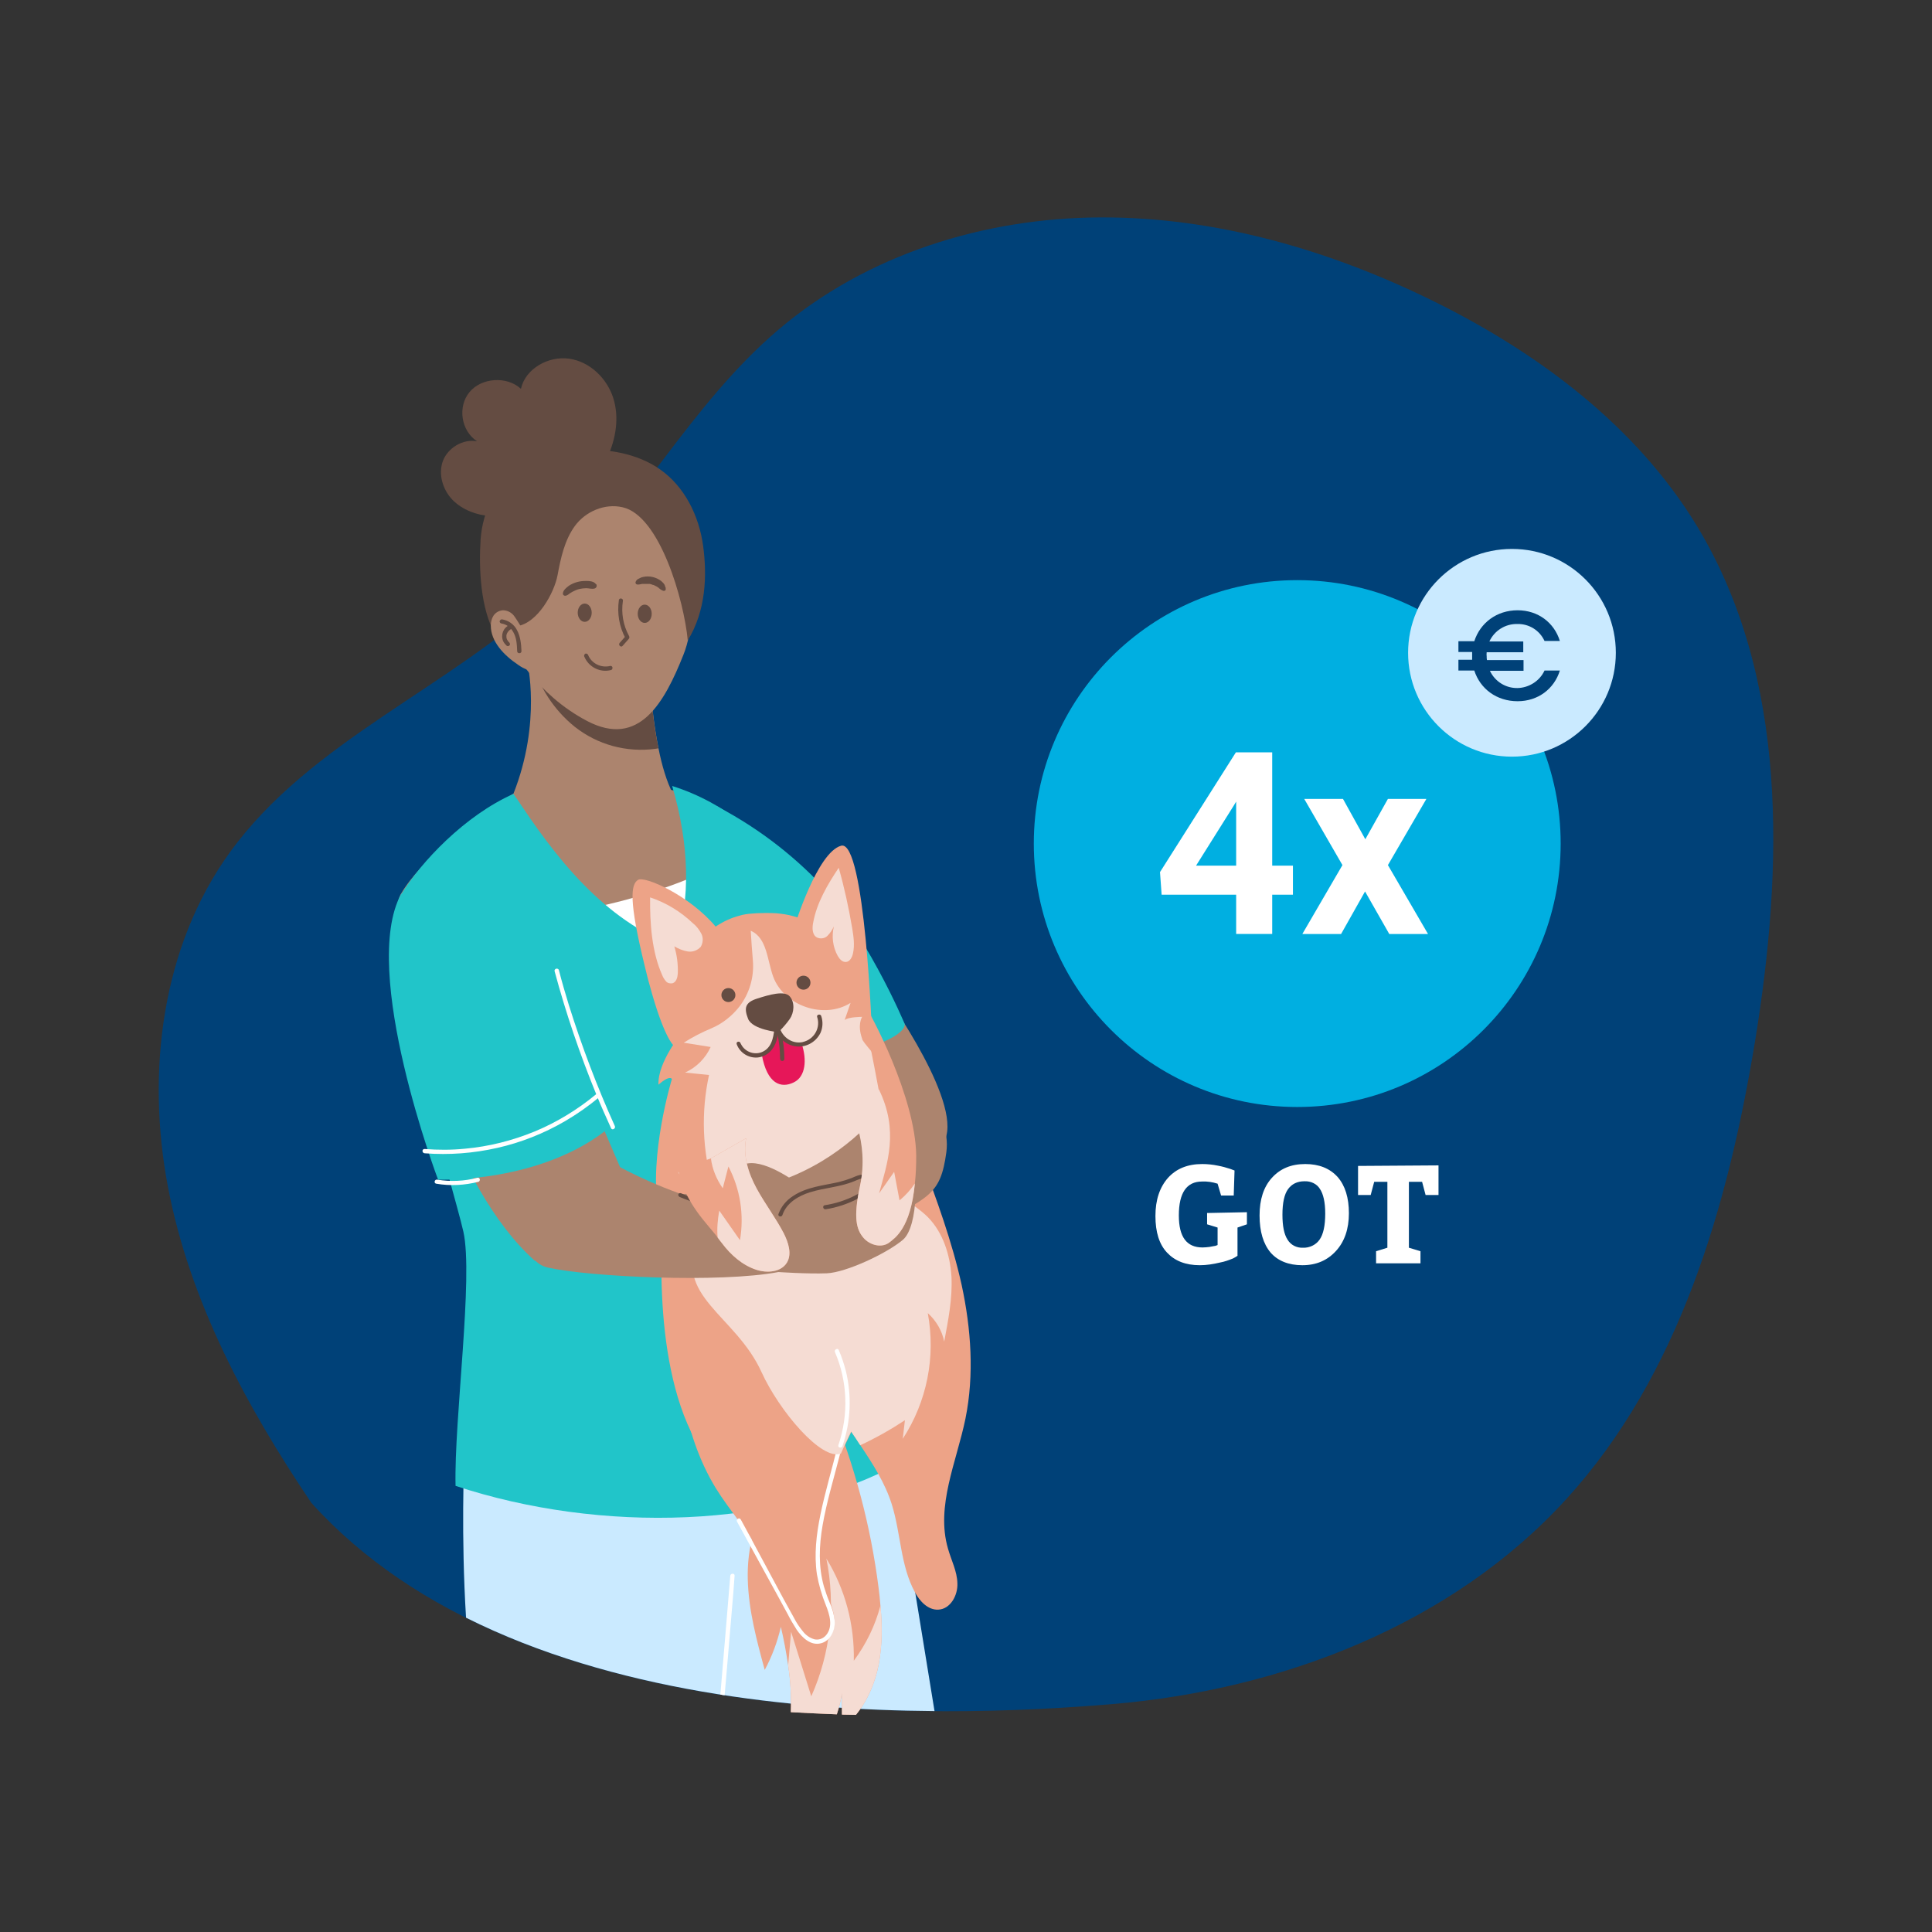 <?xml version="1.0" encoding="UTF-8"?>
<svg xmlns="http://www.w3.org/2000/svg" xmlns:xlink="http://www.w3.org/1999/xlink" version="1.1" id="Ebene_1" x="0px" y="0px" width="718px" height="718px" viewBox="0 0 718 718" style="enable-background:new 0 0 718 718;" xml:space="preserve">
<rect x="0" y="0" width="718" height="718" fill="#333333" stroke="none"/>
<style type="text/css">
	.st0{fill:#004178;}
	.st1{fill:#AC846E;}
	.st2{fill:#21C5C9;}
	.st3{fill:#CAEAFF;}
	.st4{fill:#FFFFFF;}
	.st5{fill:#EDA387;}
	.st6{fill:#F5DCD3;}
	.st7{fill:#644C42;}
	.st8{fill:#E61759;}
	.st9{fill:#00AFE1;}
</style>
<g>
	<path class="st0" d="M630.6,195.4c-22.5-37-58.7-64.1-97.5-83.3C494.5,93,451.9,80.6,408.8,80.8s-86.8,13.8-119.6,41.8   c-32.7,27.8-52.9,67.8-84.1,97.4c-37.4,35.5-89.5,55-119.7,96.8C60.1,351.8,54.3,398.4,62.4,441s29.1,81.6,53.3,117.5   c77.7,86.1,234.6,80.1,297.7,74.8c63-5.3,126.3-29.6,168.8-76.3c41.8-45.9,59.9-108.5,70-169.8   C662.8,322.3,664.7,251.6,630.6,195.4z"></path>
	<path class="st1" d="M326.4,365.9c0,0,29.5,40,25.3,56.2c-4.3,16.2-31.4,4.2-31.4,4.2L326.4,365.9z"></path>
	<path class="st2" d="M258.4,295.8c16,7.1,30.6,17.1,43.1,29.3c19.9,19.8,34.7,55.4,34.7,55.4s2.1,6.1-27.5,12.4   C279.2,399.2,258.4,295.8,258.4,295.8z"></path>
	<path class="st3" d="M332.2,543.1H172.5c0,0-1.2,27.5,0.7,58.1c54.5,27.3,121.1,34.3,174.1,34.7L332.2,543.1z"></path>
	<path class="st1" d="M324.1,526.2c-45.7,26.9-94.4,21.4-148,2.5c-5.5-28.4,6.2-54.3,2.3-72.3c-3.8-18-39.2-107.2-29.4-124.2   c7.2-12.5,26.4-26.7,36-33.4c3.5-2.4,5.7-3.8,5.7-3.8s42.5-6.4,65.2,0c0.8,0.2,1.6,0.5,2.3,0.8c22.7,8.9,54.8,55.3,56.7,77.9   c2,23.4,3.5,43.9,2.2,71.5C316.1,472.8,309.7,457.8,324.1,526.2z"></path>
	<path class="st4" d="M216.3,338.1c17.9-3.3,35.3-9,51.7-16.8c-0.4,15.5-3.8,31.4-12.2,43.8s-22.7,20.6-36.5,18   c-8.4-1.6-16.6-7.7-18.9-16.8"></path>
	<path class="st2" d="M335.2,543.3c-45.7,25.2-112.3,26.6-165.9,8.9c-0.6-24.4,6.7-77.6,2.9-94.5c-3.8-16.9-32.8-109.6-23-125.5   c7.2-11.7,23.4-29.1,41.7-37.2c15.7,24.1,33.4,46.7,60.2,56.9c5.6-18.1,5.1-38-1.3-59.8c39.9,12.5,63.4,55.5,65.4,76.7   c2,21.9,3.5,41.2,2.2,67.1C316.1,461.8,320.7,479.2,335.2,543.3z"></path>
	<path class="st1" d="M250.1,295c-9.8,13.3-46.2,20-59.3,0c10.6-26.8,5.1-49.2,5.1-49.2l1.8-0.3l43.1-7.2c0,0,0.3,21.7,3.9,39.7   C246,284.6,247.8,290.6,250.1,295z"></path>
	<path class="st5" d="M326.5,590c-2.9-22.9-8.9-45.3-17.6-66.7l-21.1,31.7c-7.4,8.7-10.2,20.6-9.9,32c0.3,11.4,3.3,22.6,6.3,33.6   c2.7-5,4.7-10.4,6-16c1.1,4.7,2,9.5,2.7,14.3c0.9,5.7,1.2,11.6,1,17.4c5.8,0.3,11.5,0.6,17.1,0.8c0.8-2.5,1.5-5.2,1.9-7.8l0,7.9   c1.7,0,3.5,0.1,5.2,0.1c4.4-5.4,7.2-12.1,8.5-19c1.3-7.1,1.3-14.4,0.6-21.6C327,594.3,326.8,592.2,326.5,590z"></path>
	<path class="st6" d="M317.3,617.2c0.3-13.4-3.2-26.6-10.2-38c3.5,17.2,1.6,35.1-5.6,51.2c-2.5-8-5-16-7.5-24   c-0.4,4.2-0.7,8.4-1.1,12.5c0.9,5.7,1.2,11.6,1,17.4c5.8,0.3,11.5,0.6,17.1,0.8c0.8-2.5,1.5-5.2,1.9-7.8l0,7.9   c1.7,0,3.5,0.1,5.2,0.1c4.4-5.4,7.2-12.1,8.5-19c1.3-7.1,1.3-14.4,0.6-21.6C325.3,604,321.9,611,317.3,617.2z"></path>
	<path class="st7" d="M244.7,278.1c-0.4,0.1-0.8,0.1-1.2,0.2c-10.7,1.4-21.4-1.5-29.9-8.2c-7.8-6.3-13.4-14.9-15.9-24.6l43.1-7.2   C240.8,238.3,241,260,244.7,278.1z"></path>
	<path class="st5" d="M316.4,532.1c-1.3,2.7-2.6,5.4-3.8,8.2c-1.4,3.1-2.6,6.2-3.7,9.4c-2.4,7.3-6.2,14.4-6.4,22.1   c-0.3,9.2,4.6,17.7,7,26.6c1,3.8,1.1,8.8-2.3,10.6c-3.2,1.7-7.1-0.8-9.5-3.5c-7.1-8-10-18.9-15.2-28.3c-4.7-8.5-11.3-15.8-16.4-24   c-13-21.2-15.1-47.3-15.7-72.2c-0.9-35.9,0.5-71.7,4.2-107.4l14.2-1.2c2,0.3,3.9,0.9,5.8,1.7c5.2,2.5,9.5,7.1,12.2,12.2   c2.8,5.2,16.1,3.4,23.2,5.3c2.4,0.7,4.1,1.8,4.4,3.7c4.9,27.6,5.2,74.1,10.1,101.7C326.9,509.9,321.8,520.8,316.4,532.1z"></path>
	<path class="st4" d="M273.9,565.5L289,593l3.7,6.8c1,2,2.2,4,3.4,5.9c2,2.9,5.2,6,9,5c3.6-0.9,5.4-5,5.1-8.4   c-0.3-2.4-0.9-4.7-1.9-6.8c-0.8-1.9-1.5-3.9-2.1-5.9c-2.1-7.4-1.8-15.2-0.5-22.7c1.5-8.7,4.1-17.2,6.3-25.8   c0.3-1.2,0.6-2.5,0.9-3.7c0.2-1-1.3-1.4-1.5-0.4c-2.1,8.6-4.7,17.2-6.5,25.9c-1.5,7.3-2.4,14.8-1.3,22.2c0.7,3.9,1.8,7.7,3.3,11.4   c1.4,3.5,2.8,8,0.1,11.2c-1.1,1.3-2.8,1.9-4.4,1.5c-1.7-0.5-3.1-1.5-4.2-2.9c-1.3-1.6-2.4-3.2-3.3-5l-3.7-6.7L277.1,568l-1.8-3.3   C274.8,563.8,273.4,564.6,273.9,565.5L273.9,565.5z"></path>
	<path class="st5" d="M295.2,344.5c0,0,8.5-27.8,17.4-30.2c8.9-2.4,11.5,70.9,11.5,70.9l-17-17L295.2,344.5z"></path>
	<path class="st5" d="M358.8,527.2c-3.3,16.1-11.1,32.5-6.5,48.3c1.2,4.3,3.4,8.4,3.5,12.9c0.2,4.5-2.6,9.6-7.1,9.8   c-3.8,0.2-6.9-3.1-8.7-6.5c-5.4-9.9-5.2-21.9-8.6-32.7c-2.5-7.9-7-14.9-11.6-21.8c-1.1-1.7-2.2-3.4-3.4-5.1   c-1.6-2.4-3.1-4.8-4.5-7.2c-10.4-18.2-14.7-39.3-12.3-60.2c1.6-13.6,6-26.6,8.8-40c2.3-10.9,3.6-22.3,1.6-33.1   c-0.5-2.5-1.1-4.9-1.9-7.3l7.7-11.1l3.5-5c1.1,3.1,2.3,6.1,3.4,9.2c1.9,5.2,3.9,10.4,5.8,15.6c4.6,12.3,9.1,24.6,13.7,37   c5.8,15.6,11.6,31.3,15.2,47.6C360.9,493.9,362.1,510.9,358.8,527.2z"></path>
	<path class="st5" d="M330.1,407.6c-6.2-2.3-13.2-1.4-19.5,0.7c-6.3,2-12.3,5.1-18.6,7.1c-6.3,1.9-13.4,2.7-19.5,0   c-6.1-2.7-10.7-9.5-9.1-15.9l-9.4-3.5c0.2-1.3,0.2-2.7,0.2-4c0-0.8-0.1-1.5-0.2-2.3c-0.6-5.9-2.6-11.9-2.2-17.9   c0.6-9.3,3.4-16,7.2-20.9c1.9-2.5,4.3-4.7,6.9-6.5c0.4-0.3,0.9-0.6,1.4-0.9c1.3-0.8,2.7-1.5,4.2-2.1c1.4-0.6,2.9-1,4.4-1.4   c0.8-0.2,1.7-0.3,2.5-0.4c2-0.2,4-0.3,6.1-0.3c1.3,0,2.6,0,4,0.1c2.2,0.2,4.3,0.5,6.4,1.1h0c2.4,0.6,4.7,1.6,6.9,3   c8.1,5.2,11.8,15.1,14.9,24.2C321.1,381,325.6,394.3,330.1,407.6z"></path>
	<path class="st5" d="M253.6,383.6c0,0-9.2,10.9-8.9,19.5c4.4-3.8,5-2.1,5-2.1s-8.7,28.5-5,49.1c3-0.9,1.9,1.6,1.9,1.6   s-5.4,52.1,11.8,83.5c15.3-6.8,15.3-17.4,15.3-17.4L265,387L253.6,383.6z"></path>
	<path class="st5" d="M268.1,347.1l-0.3,4.5l-2.1,37l-0.3,4.6l-7-2.2l-4.3-1.4l-3.9-1.2c0,0-3.6-3.1-8.8-22.4   c-0.6-2-1.1-4.2-1.7-6.6c-6.2-25.2-5.2-30.7-2.6-32.4c2.4-1.6,19.1,5.7,28.9,17.4C266.7,345.2,267.4,346.1,268.1,347.1z"></path>
	<path class="st6" d="M350.9,498.6c-0.8-4.1-3-7.8-6.1-10.6c3,16.2-0.3,32.9-9.3,46.7c0.3-2.3,0.5-4.6,0.8-6.9   c-5.3,3.5-10.8,6.6-16.6,9.3c-1.1-1.7-2.2-3.4-3.4-5.1c-1.3,2.7-2.6,5.4-3.8,8.2c-7.2,2.8-23-16-29.5-30.3   c-9.6-21.2-33.3-28.4-23.2-49.4c-0.7,4.6,0.7,9.2,3.6,12.8c0.8-13.6-3.3-27-11.5-37.8c3.8,2.9,8.3,4.9,13.1,5.7   c-4-13.6-4.5-27.9-1.5-41.7c-3-0.3-6-0.6-8.9-0.9c4.2-1.9,7.6-5.3,9.5-9.5c-3.3-0.5-6.7-1.1-10-1.6c3.3-2.1,6.8-3.9,10.4-5.4   c4-1.7,7.5-4.5,10.2-7.9c3.8-4.9,5.6-11,5.1-17.2c-0.3-3.7-0.6-7.4-0.8-11.1c6.1,2.6,6.1,11,8.4,17.2c4.1,10.8,18.9,15.8,28.7,9.6   c-0.1,0.2-0.1,0.4-0.2,0.6c-0.7,1.9-1.3,3.9-2,5.8c1.2-1.2,6.5-1.2,6.5-1.2s-1.9,2.9,0,8.1c-0.3,0.9,7.5,8.9,7.1,9.8   c-2.3,4.6,6.5,15.6,2.7,19.1c7.8,8-7.7,14.6-1.3,23.8c4,5.8,11,8.7,15.9,13.6c5.7,5.8,8.3,14.1,8.8,22.2   C354,482.6,352.4,490.6,350.9,498.6z"></path>
	<path class="st1" d="M336.4,399.9c0,0-23.8,47.5-83.5,43.8c-5.8,15.1,4,20.6,4,20.6s45.4,3.6,66.9-7.9c21.4-11.6,25.7-12,27.9-28.2   C353.9,411.9,336.4,399.9,336.4,399.9z"></path>
	<path class="st1" d="M297.2,440.4c0,0-12-9.4-19.5-8c-7.5,1.4-4.7,2.9-14.5,3.9c-9.8,1-3.2,5.7,0,5.7s-12.1,2.3-12.1,2.3l6.1,15.2   l28.4-1.7L297.2,440.4z"></path>
	<path class="st1" d="M223.6,429.9c0,0,36.7,23.2,74.6,21.6c14.5,9.2,1.5,19.2-8.7,21.2c-21.9,4.2-70.7,1.8-85.8-1.6   C185.5,467.1,196.7,418.2,223.6,429.9z"></path>
	<path class="st1" d="M305.8,444.7c3.7,1.5,7.8,1.7,11.6,0.4c6.4-2,18.4-13.3,21-12.5c2.6,0.8,3.2,23.1-2.9,28.2   c-6.1,5.1-21.1,12.1-28.2,12.4s-18.6-0.5-18.6-0.5l9.8-18.9L305.8,444.7z"></path>
	<path class="st1" d="M288.8,453c0,0,6.7-11,17.6-12c10.8-1,16.5-8.3,17.4,0.7c0.9,9-13.1,17.1-13.1,17.1l-9.4,4.1L288.8,453z"></path>
	<path class="st7" d="M290.8,451.5c1.5-4.5,6-7.1,10.2-8.4c5.4-1.7,11.1-1.9,16.4-4.1c1.3-0.5,2.9-1.4,4.3-0.9   c0.9,0.3,1.9,1.4,1.3,2.4c-0.5,0.9,0.8,1.7,1.4,0.8c0.6-1.1,0.5-2.4-0.3-3.3c-0.8-1-2-1.6-3.2-1.5c-1.6,0-3,0.7-4.4,1.3   c-1.6,0.6-3.2,1.1-4.8,1.5c-5.8,1.3-11.9,1.8-17,5.2c-2.5,1.6-4.4,3.9-5.4,6.7C289,452.1,290.5,452.5,290.8,451.5L290.8,451.5z"></path>
	<path class="st7" d="M306.9,449.4c8.3-1.3,15.9-5.3,21.8-11.3c0.7-0.7-0.4-1.9-1.1-1.1c-5.6,5.8-13,9.7-21.1,10.9   C305.5,448.1,305.9,449.6,306.9,449.4L306.9,449.4z"></path>
	<path class="st7" d="M252.5,444.8c5.2,2.2,10.7,3.8,16.3,4.7c1,0.2,1.4-1.4,0.4-1.5c-5.5-0.8-10.9-2.3-16-4.5   c-0.4-0.2-0.9-0.1-1.1,0.3C252,444.1,252.1,444.5,252.5,444.8L252.5,444.8z"></path>
	<path class="st4" d="M337.3,440.8c1.1-5.9,1.1-12-0.1-17.8c-0.2-1-1.7-0.6-1.5,0.4c1.1,5.6,1.2,11.4,0.1,17   C335.6,441.4,337.1,441.8,337.3,440.8z"></path>
	<path class="st1" d="M190.3,240.7c0,0,8.8,17.3,28,27.3s28.6-6.8,35.7-24.7c7.2-17.9,2.5-54.1-27-64.6S172,200.3,190.3,240.7z"></path>
	<path class="st7" d="M188.2,239c6.5,1.8-2.7-5.3,4-6.3c7.7-1.2,13.8-12.5,15-18.9c1.2-6.4,2.6-13.1,6.5-18.4   c3.9-5.3,11-8.4,17.6-6.9c13.9,3,22.9,34.6,24.3,49.5c6.8-11.1,7.2-24.2,5.7-35.2c-1.5-11-6.8-22-16.2-28.5   c-8.4-5.8-19.2-7.6-29.5-7.1c-7.5,0.4-15.1,1.9-21.4,5.8c-9.5,5.9-14.9,16.8-15.6,27.6c-0.7,10.8,0,25.6,5.4,35.1"></path>
	<path class="st1" d="M196.5,237.9c-0.5-1.3-4.7-8.1-5.6-9.2c-1-1.2-2.5-1.9-4-1.9c-1.4,0.1-2.7,0.8-3.5,2c-0.7,1.1-1,2.4-1,3.7   c0,5.9,4.8,11,10.2,14.6c1.1,0.8,2.2,1.4,3.5,1.8c1.3,0.4,2.7,0.3,3.9-0.4"></path>
	<path class="st7" d="M230,223c-0.7,4.9,0.1,9.9,2.5,14.3l0.1-1l-2.3,2.6c-0.7,0.8,0.5,1.9,1.1,1.1l2.3-2.6c0.2-0.3,0.3-0.6,0.1-1   c-2.2-4-3-8.6-2.3-13.1C231.7,222.4,230.2,222,230,223L230,223z"></path>
	<ellipse class="st7" cx="217.3" cy="227.7" rx="2.6" ry="3.4"></ellipse>
	<ellipse class="st7" cx="239.6" cy="228.1" rx="2.6" ry="3.4"></ellipse>
	<path class="st7" d="M210.3,221.4c0.5-0.2,0.9-0.4,1.2-0.7c0.4-0.3,0.8-0.5,1.3-0.8c0.8-0.4,1.6-0.8,2.5-1c0.9-0.2,1.7-0.3,2.6-0.3   c1,0,2,0.4,3.1,0.1c0.6-0.2,0.9-0.8,0.7-1.3c0-0.2-0.1-0.3-0.3-0.4c-0.8-1-2.3-1.1-3.5-1.1c-1.2,0-2.3,0.1-3.4,0.4   c-1.1,0.3-2.2,0.8-3.1,1.4c-0.9,0.7-2.1,1.6-2.2,2.8C209.1,221.2,209.8,221.5,210.3,221.4L210.3,221.4z"></path>
	<path class="st7" d="M247.4,218.9c0-0.1,0-0.2,0-0.3c0-0.1,0-0.3-0.1-0.4l0,0.1c-0.1-0.2-0.1-0.5-0.2-0.7c-0.1-0.1-0.1-0.3-0.2-0.4   c-0.3-0.5-0.8-0.9-1.2-1.3c-1.9-1.4-4.3-2-6.6-1.5c-0.6,0.1-1.1,0.3-1.6,0.6c-0.6,0.2-1.1,0.7-1.3,1.3c-0.1,0.4,0.1,0.8,0.5,0.9   c0.5,0.1,1,0,1.5-0.1c0.1,0,0.2,0,0.3-0.1c0.1,0,0.3,0,0.1,0c0.2,0,0.5,0,0.7,0c0.4,0,0.9,0,1.3,0c0.1,0,0.3,0,0.4,0   c0,0,0.4,0,0.2,0c-0.2,0,0.2,0,0.2,0c0.1,0,0.2,0,0.4,0.1c0.2,0,0.4,0.1,0.6,0.2c0.1,0,0.2,0.1,0.4,0.1c0.2,0.1-0.1,0,0.1,0   c0.4,0.2,0.8,0.4,1.2,0.6c0.2,0.1,0.4,0.3,0.6,0.4c0.1,0.1,0.2,0.1,0.2,0.2c-0.3-0.2,0.5,0.4,0.3,0.2c0.2,0.1,0,0,0.1,0.1   c0.1,0.1,0.2,0.2,0.4,0.3c0.2,0.1,0.4,0.2,0.6,0.3c0.4,0.2,0.9,0.1,1.1-0.3C247.4,219.2,247.4,219.1,247.4,218.9L247.4,218.9z"></path>
	<path class="st7" d="M225.7,170c3.2-6.9,4.5-14.9,2.2-22.1c-2.3-7.2-8.6-13.5-16.4-14.6c-7.8-1.1-16.3,3.8-17.9,11.2   c-5.2-4.8-14.6-4.2-19.1,1.2s-3.2,14.4,2.8,18.3c-5.3-1-10.9,2.5-12.7,7.3c-1.8,4.9-0.1,10.6,3.5,14.4c3.7,3.8,9.1,5.8,14.4,6.1   c5.4,0.3,10.7-0.9,15.7-2.7"></path>
	<path class="st7" d="M217.1,243.9c1.6,4,5.9,6.2,10,5.1c0.4-0.1,0.6-0.6,0.5-1c-0.1-0.4-0.5-0.6-0.9-0.5c-3.3,0.8-6.8-0.9-8.1-4   c-0.1-0.4-0.6-0.7-1-0.6C217.2,243.1,217,243.5,217.1,243.9L217.1,243.9z"></path>
	<path class="st7" d="M186.3,231.7c2,0.3,3.6,1.6,4.5,3.3c1.2,2.1,1.3,4.6,1.4,7c0,1,1.6,1,1.6,0c-0.1-2.7-0.4-5.5-1.7-7.9   c-1.1-2.1-3.1-3.5-5.4-3.9c-0.4-0.1-0.8,0.1-1,0.6C185.6,231.2,185.9,231.6,186.3,231.7L186.3,231.7z"></path>
	<path class="st7" d="M189.3,238.8c-0.4-0.3-0.7-0.8-0.9-1.2c-0.1-0.1-0.1-0.3-0.1-0.4c0-0.1-0.1-0.3-0.1-0.3c0-0.3,0-0.5,0-0.8   c0.2-1,0.9-1.9,1.9-2.4c0.4-0.2,0.5-0.7,0.3-1.1c-0.2-0.4-0.7-0.5-1.1-0.3c-2.3,1-3.3,3.7-2.3,6c0.3,0.6,0.7,1.1,1.2,1.6   c0.3,0.3,0.8,0.3,1.1,0C189.6,239.7,189.6,239.2,189.3,238.8L189.3,238.8z"></path>
	<path class="st1" d="M230.5,433.9c0,0-21.7-50.2-32.2-75.6s-41.6-7.7-44.4,5.1c-2.7,12.8,13.8,77.4,44.8,105.1   C223.2,465,230.5,433.9,230.5,433.9z"></path>
	<path class="st2" d="M198.4,341.8c0,0,19.1,62.6,28.6,76.8c-25.4,21.3-64.2,19.8-64.2,19.8s-29.3-77.7-13.7-106.2   C177,330.6,198.4,341.8,198.4,341.8z"></path>
	<path class="st4" d="M206.1,360.9c4.2,15.6,9.4,30.9,15.5,45.8c1.7,4.2,3.6,8.4,5.5,12.6c0.4,0.9,1.8,0.1,1.4-0.8   c-6.6-14.6-12.3-29.7-17.1-45c-1.3-4.3-2.6-8.6-3.7-13c-0.1-0.4-0.6-0.6-1-0.5C206.3,360.1,206,360.5,206.1,360.9z"></path>
	<path class="st4" d="M157.8,428.6c9.1,0.7,18.2,0,27-2c8.9-2,17.4-5.4,25.3-10c4.4-2.6,8.6-5.5,12.5-8.8c0.8-0.7-0.3-1.8-1.1-1.1   c-6.9,5.7-14.6,10.4-22.8,13.8c-8.3,3.4-17,5.6-25.9,6.4c-5,0.5-10,0.5-15,0.1C156.7,427,156.8,428.5,157.8,428.6L157.8,428.6z"></path>
	<path class="st5" d="M292.4,469.3c-2.2,3.5-7.3,3.9-11.3,2.6c-5.2-1.7-9.5-5.5-12.8-9.9c-0.5-0.6-1-1.3-1.6-2.1   c-3.4-4.7-12.5-12.9-14.6-25.3l12.1-4.1l13.1-7.5c-1.3,6.4,0.8,13,3.9,18.7c3.1,5.7,7.1,10.9,10.1,16.7   C293,461.8,294.4,466.1,292.4,469.3z"></path>
	<path class="st5" d="M340,439.8c-1.6,16.8-7.5,20.3-9.3,21.8c-2.9,2.4-7.5,1.2-9.9-1.7c-2.4-2.9-3.8-7.1-1.2-19.1   c3.6-16.9-0.7-24.4-1.9-27.9l0.8-6.3l5.6,14.7c3.4,0.2,0.8-1.3,4-0.1s-9.3-51.4-7.3-48.6c2.9,4,19.4,35.2,19.7,56.8   C340.5,432.8,340.4,436.3,340,439.8z"></path>
	<path class="st4" d="M269.3,630c0.3-3.5,0.6-6.9,0.9-10.4c0.6-6.7,1.1-13.5,1.7-20.2c0.4-4.6,0.8-9.2,1.1-13.8c0.1-1-1.5-1-1.6,0   l-1.9,22.9l-1.7,20.2c0,0.3-0.1,0.7-0.1,1C268.2,629.9,268.8,630,269.3,630z"></path>
	<path class="st4" d="M162.1,439.9c5.2,0.9,10.6,0.6,15.7-0.7c0.4-0.1,0.6-0.6,0.5-1c-0.1-0.4-0.5-0.6-0.9-0.5   c-4.9,1.3-9.9,1.5-14.9,0.7C161.5,438.2,161.1,439.7,162.1,439.9z"></path>
	<circle class="st7" cx="270.7" cy="369.8" r="2.6"></circle>
	<circle class="st7" cx="298.6" cy="365.2" r="2.6"></circle>
	<path class="st7" d="M289.3,383.6c0,0-9.7-0.9-11.3-5c-1.6-4.1-1-6.1,3.4-7.5s10.1-3.1,12.1-0.8c2,2.3,1.6,6.1,0,8.4   C292.3,380.4,290.8,382.1,289.3,383.6z"></path>
	<path class="st8" d="M288.7,382.2c0,0-0.4,8.4-5.6,9.7c2,11.1,7.2,12.6,11.8,10.4c4.7-2.2,4.9-8.7,3.1-14.2   C293.9,388.6,290,386.1,288.7,382.2z"></path>
	<path class="st7" d="M288.8,384c0.8,3.1,1.1,6.3,1.1,9.5c0,0.4,0.4,0.8,0.8,0.8c0.4,0,0.8-0.3,0.8-0.8c0-3.3-0.4-6.7-1.2-9.9   C290.1,382.6,288.6,383,288.8,384z"></path>
	<path class="st7" d="M273.8,388.1c1.2,3.2,4.4,5.2,7.8,4.9c3.6-0.4,6-3,7-6.3c0.5-1.8,0.8-3.7,0.9-5.6l-1.6,0.2   c0.7,3.8,3.6,6.8,7.4,7.5c3.9,0.7,7.8-1.3,9.6-4.9c0.9-2,1-4.2,0.3-6.3c-0.3-1-1.9-0.5-1.5,0.4c1.2,3.7-0.8,7.7-4.5,9   c-0.3,0.1-0.7,0.2-1,0.3c-4.2,0.8-8-2.3-8.7-6.4c-0.2-0.9-1.5-0.6-1.6,0.2c-0.3,3.3-0.7,7.5-3.8,9.4c-2.8,1.8-6.6,0.9-8.4-1.9   c-0.2-0.3-0.3-0.6-0.5-0.9C274.9,386.7,273.4,387.1,273.8,388.1L273.8,388.1z"></path>
	<path class="st6" d="M241.6,333.5c-0.1,9.5,0.6,20.2,4.5,28.9c0.3,0.8,0.8,1.6,1.4,2.3c0.6,0.7,1.6,0.9,2.5,0.7   c1.4-0.5,1.8-2.2,1.9-3.7c0.1-3.4-0.3-6.7-1.3-10c1.5,0.9,3.2,1.6,5,1.9c1.8,0.3,3.6-0.4,4.8-1.7c0.9-1.5,1-3.3,0.3-4.8   c-0.8-1.5-1.8-2.9-3.1-3.9C253,338.8,247.6,335.5,241.6,333.5"></path>
	<path class="st6" d="M311.7,322.5c-4.1,6.1-8.2,13.1-9.5,20.4c-0.4,2-0.4,4.5,1.4,5.5c1.3,0.6,2.9,0.4,3.9-0.6c1-1,1.8-2.2,2.4-3.5   c-0.9,3.7-0.4,7.6,1.4,10.9c0.7,1.2,1.7,2.4,3.1,2.3c1.4-0.1,2.3-1.7,2.6-3.2c0.7-3.1,0.2-6.3-0.3-9.4   C315.4,337.3,313.8,329.9,311.7,322.5"></path>
	<path class="st6" d="M292.4,469.3c-2.2,3.5-7.3,3.9-11.3,2.6c-5.2-1.7-9.5-5.5-12.8-9.9c-0.5-0.6-1-1.3-1.6-2.1   c-0.3-3.3,0-6.7,0.6-10c2.6,3.7,5.1,7.3,7.7,11c1.6-9.4,0.1-19-4.3-27.4c-0.7,2.7-1.4,5.4-2.1,8.1c-2.3-3.3-3.9-7.1-4.4-11.1   l13.1-7.5c-1.3,6.4,0.8,13,3.9,18.7c3.1,5.7,7.1,10.9,10.1,16.7C293,461.8,294.4,466.1,292.4,469.3z"></path>
	<path class="st6" d="M340,439.8c-1.6,16.8-7.5,20.3-9.3,21.8c-2.9,2.4-7.5,1.2-9.9-1.7c-2.4-2.9-3.8-7.1-1.2-19.1   c3.6-16.9-3.9-29.3-5.1-32.8l4.9-6.9c1.7,4.1,2.4,9.9,4.7,13.7c0.4-3,2.1-7,2.5-10c7.6,15.5,3.1,27.6,0.1,38.7   c1.9-2.7,3.7-5.3,5.6-8c0.7,3.5,1.3,7.1,2,10.6C336.5,444.3,338.4,442.2,340,439.8z"></path>
	<path class="st4" d="M313.1,537.4c3.1-9.1,3.5-18.8,1.2-28.1c-0.7-2.6-1.5-5.1-2.6-7.6c-0.4-0.9-1.8-0.1-1.4,0.8   c4.7,10.9,5.1,23.2,1.3,34.5C311.2,538,312.7,538.4,313.1,537.4L313.1,537.4z"></path>
	<path class="st4" d="M453.8,444.3l-1.3-4.4c-1.9-0.6-3.8-0.9-5.8-0.8c-5.7,0-8.6,4.2-8.6,12.6c0,8,2.9,11.9,8.8,11.9   c0.9,0,1.7-0.1,2.6-0.2c0.9-0.2,1.7-0.3,2.2-0.4l0.8-0.3v-6.5l-3.9-1.2v-4.2l14.8-0.3v4.5l-3.5,1.2v10.5c-0.6,0.4-1.1,0.7-1.7,1   c-1.5,0.6-3.1,1.2-4.8,1.5c-2.5,0.6-5,1-7.5,1c-5.3,0-9.3-1.6-12.2-4.7c-2.9-3.1-4.3-7.6-4.3-13.6c0-6,1.6-10.7,4.7-14.2   c3.1-3.4,7.3-5.1,12.7-5.1c1.9,0,3.9,0.2,5.8,0.6c1.6,0.3,3.1,0.7,4.6,1.2l1.6,0.6l-0.3,9.3H453.8z"></path>
	<path class="st4" d="M485.1,432.6c5.1,0,9.1,1.6,12,4.8c2.8,3.2,4.2,7.7,4.2,13.5c0,5.8-1.6,10.5-4.8,14c-3.2,3.5-7.3,5.3-12.5,5.3   c-5.1,0-9.1-1.6-11.8-4.7c-2.7-3.2-4.1-7.8-4.1-13.8c0-5.9,1.5-10.6,4.6-14S479.8,432.6,485.1,432.6z M484.8,439   c-2.7,0-4.7,1-6.1,2.9c-1.4,1.9-2.1,5.1-2.1,9.5c0,4.2,0.6,7.3,1.9,9.3c1.2,2,3.4,3.1,5.7,3c2.4,0.1,4.8-1,6.2-3   c1.4-2,2.1-5.2,2.1-9.7c0-4.2-0.7-7.3-2-9.2C489.4,440,487.2,438.9,484.8,439L484.8,439z"></path>
	<path class="st4" d="M511.4,469.5V465l4.2-1.3v-24.5h-4.9l-1.3,4.9h-4.7v-10.8l29.9-0.2v11h-4.8l-1.3-4.9h-4.9v24.5l4.3,1.3v4.5   H511.4z"></path>
	<circle class="st9" cx="482.1" cy="313.5" r="97.9"></circle>
	<path class="st4" d="M472.8,321.7h7.7v10.8h-7.7v14.6h-13.4v-14.6h-27.7l-0.6-8.4l28.2-44.5h13.5V321.7z M444.5,321.7h14.9v-23.8   l-0.9,1.5L444.5,321.7z"></path>
	<path class="st4" d="M507.4,311.9l8.4-15h14.3l-14.3,24.6l14.9,25.6h-14.4l-9-15.8l-8.9,15.8h-14.4l14.9-25.6l-14.2-24.6h14.4   L507.4,311.9z"></path>
	<circle class="st3" cx="561.9" cy="242.6" r="38.6"></circle>
	<path class="st0" d="M574,249.2h5.7c-2.1,6.8-8.1,11.4-15.7,11.4c-7.8,0-13.9-4.6-16.1-11.4H542v-4h5.1c0-0.5,0-1,0-1.5   c0-0.5,0-0.9,0-1.4H542v-4h5.9c2.2-6.8,8.3-11.5,16.1-11.5c7.6,0,13.6,4.6,15.7,11.4H574c-1.8-3.9-5.7-6.4-10.1-6.3   c-4.4-0.1-8.5,2.4-10.4,6.5h12.6v4h-13.6c0,0.5-0.1,0.9,0,1.4c0,0.5,0,1,0.1,1.5h13.6v4h-12.5c1.9,4,5.9,6.5,10.3,6.4   C568.2,255.6,572.2,253.1,574,249.2z"></path>
</g>
</svg>

